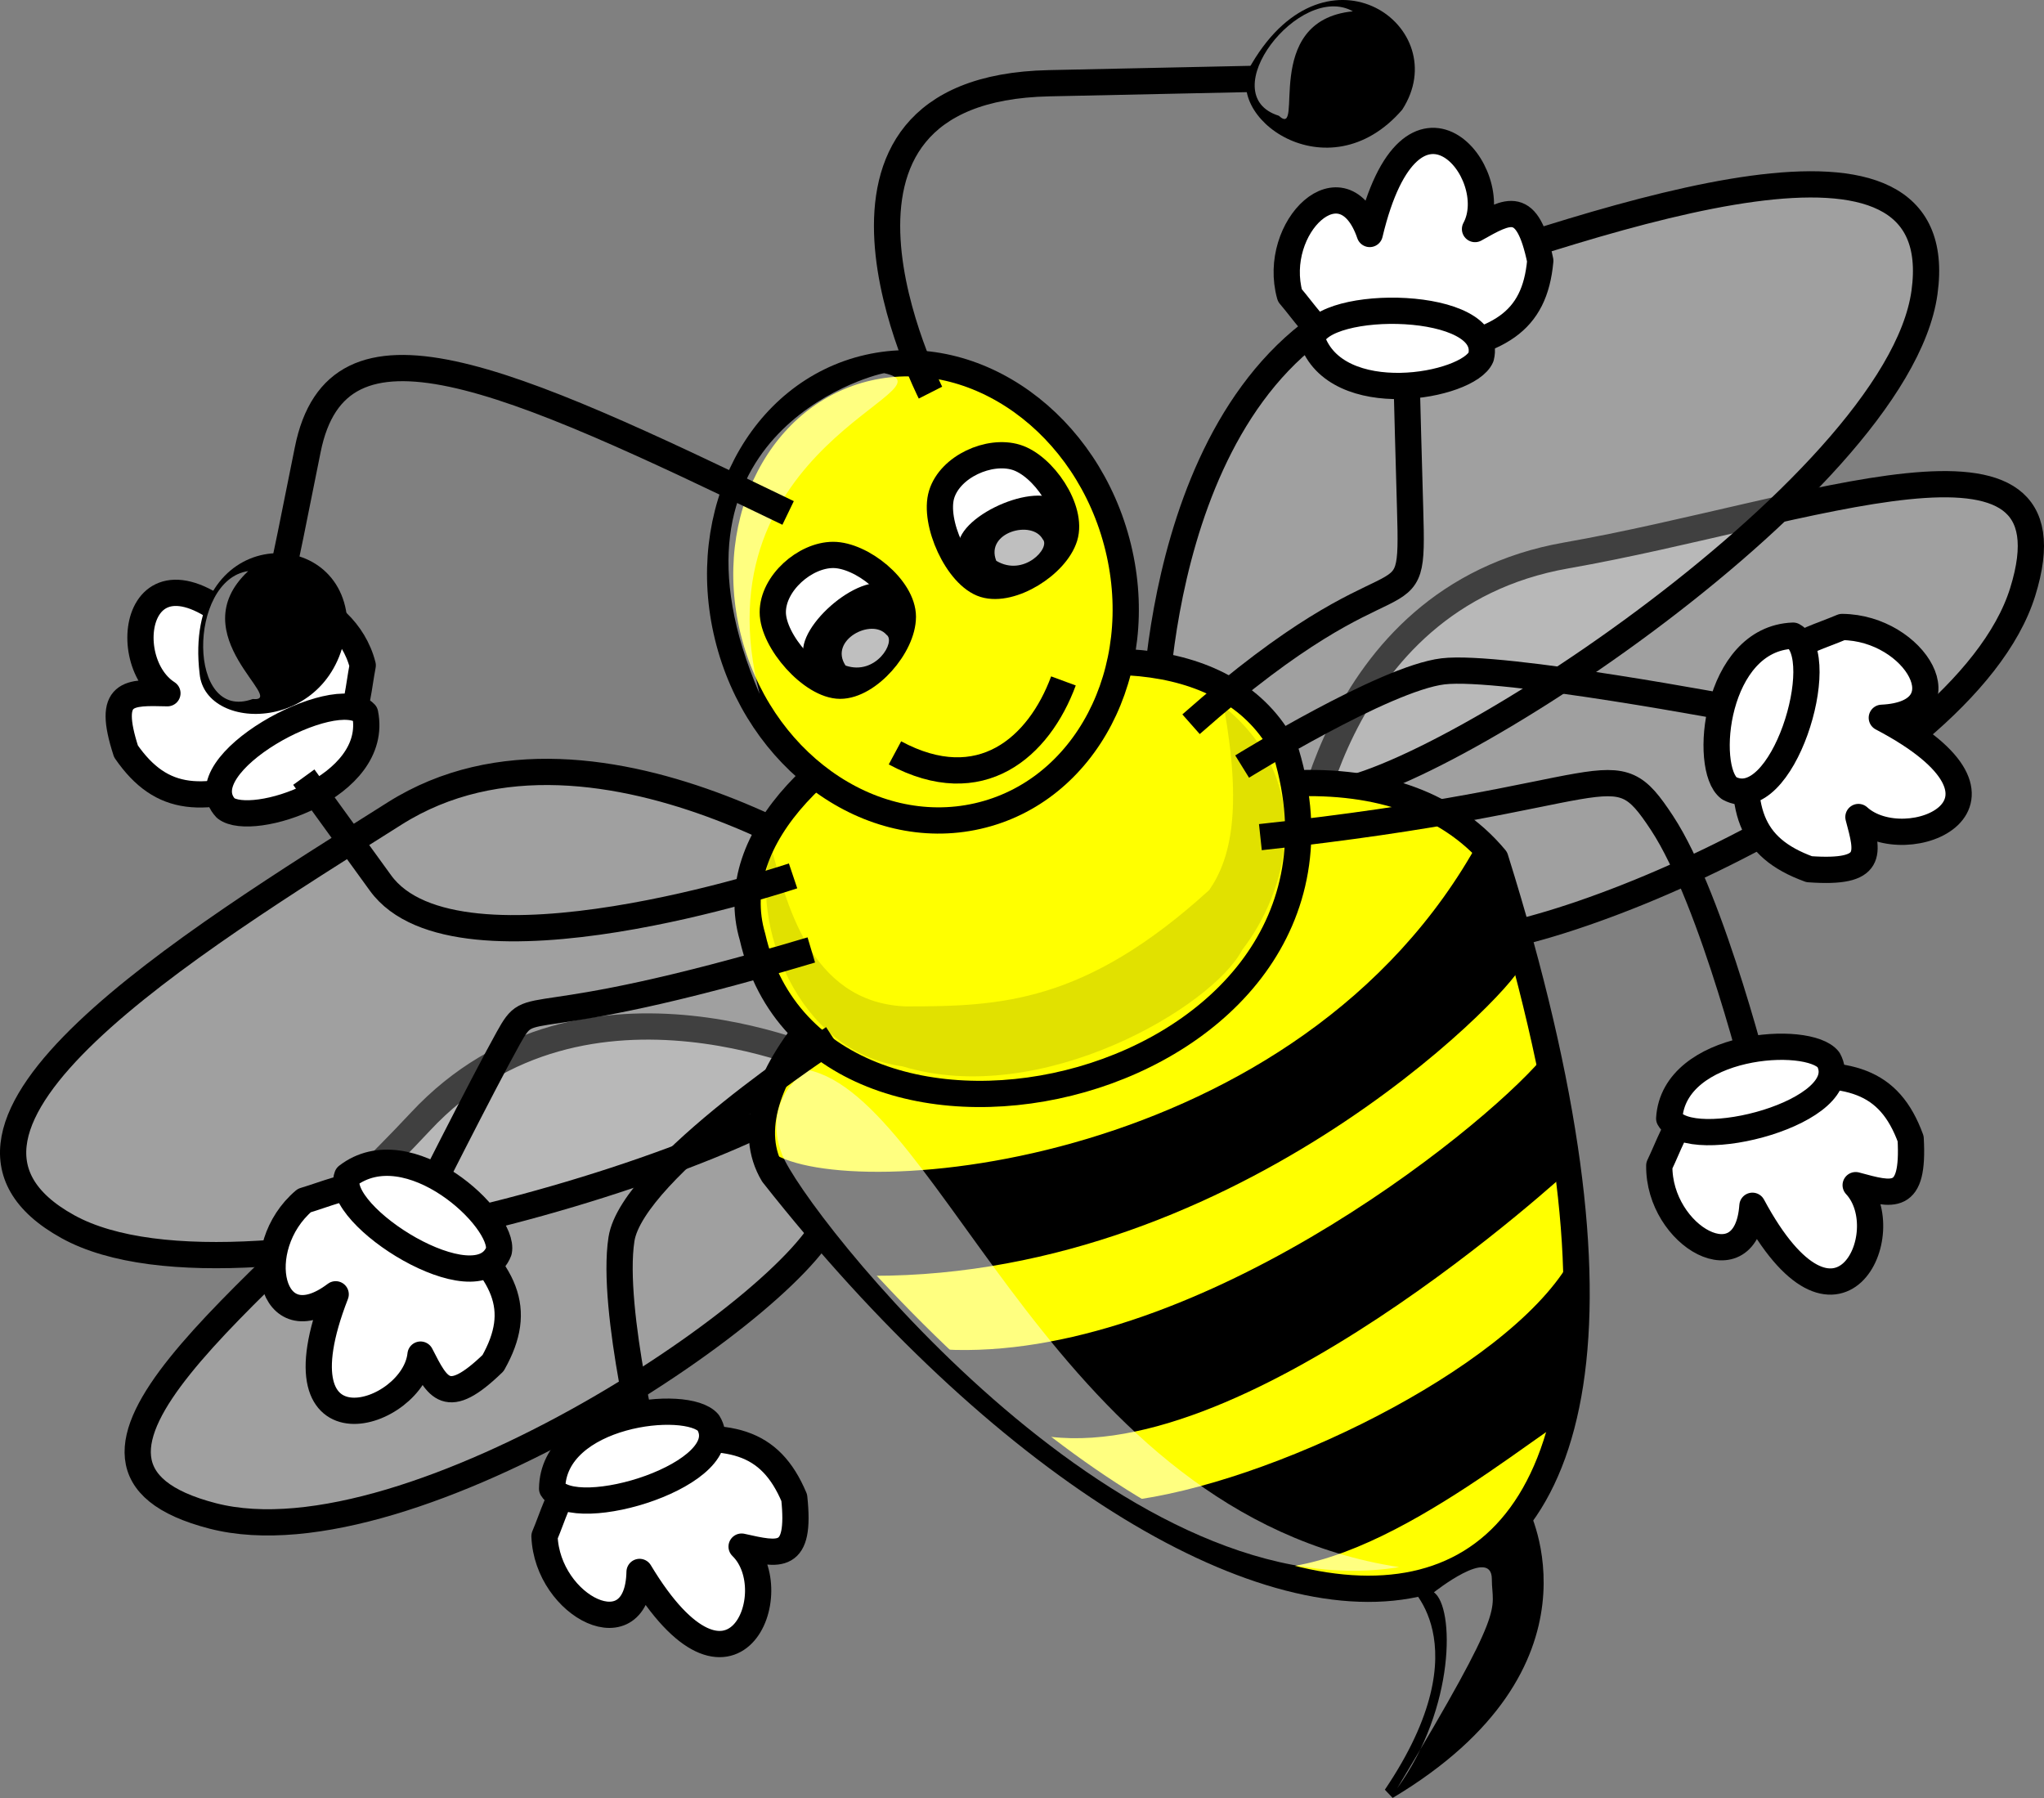 <svg xmlns="http://www.w3.org/2000/svg" viewBox="0 0 97.354 85.651"><rect x="0" y="0" width="97.354" height="85.651" fill="#808080" stroke="none"/><path d="M6.001 35.784c1.707 2.47 3.688 2.504 7.317 1.188 3.866-1.837 3.54-3.096 3.958-5.282-.824-3.276-5.507-4.586-4.79-.796-5.86-6.354-7.102.458-4.512 2.122-1.85-.042-2.909-.12-1.973 2.768z" stroke-linejoin="round" fill-rule="evenodd" stroke="#000" stroke-width="1.25" fill="#fff"/><path d="M17.39 33.978c-1.393-1.464-8.586 2.44-6.635 4.515 1.236.961 7.34-.98 6.635-4.515z" stroke-linejoin="round" fill-rule="evenodd" stroke="#000" stroke-width="1.25" fill="#fff"/><path d="M72.519 71.917l-5.356 3.292s3.893 2.977-.974 10.183c10.223-6.11 6.33-13.474 6.33-13.474z" stroke="#000" stroke-width=".553" fill-rule="evenodd"/><path d="M39.873 50.873s-12.017-5.854-19.848 2.546C12.195 61.815.642 69.746 10.13 72.198c9.488 2.452 28.412-10.465 29.43-14.469 1.022-4.004.313-6.856.313-6.856zM61.925 41.422s1.16-12.949 12.673-14.968c11.513-2.02 24.57-7.342 21.74 1.742-2.83 9.085-24.152 17.845-28.214 16.578-4.066-1.267-6.2-3.352-6.2-3.352z" stroke-linejoin="round" fill-rule="evenodd" fill-opacity=".25" stroke="#000" stroke-width="1.25" fill="#fff"/><path d="M42.513 42.835s-13.926-10.277-23.719-4.09C9.001 44.93-5.294 53.708 3.23 58.421s35.086-4.086 37.132-7.707c2.045-3.617 2.15-7.878 2.15-7.878zM54.992 34.615s0-16.926 11.037-20.688c11.032-3.762 26.932-9.403 25.633 0-1.295 9.404-24.663 24.449-28.88 23.822-4.217-.627-7.79-3.134-7.79-3.134z" stroke-linejoin="round" fill-rule="evenodd" fill-opacity=".25" stroke="#000" stroke-width="1.25" fill="#fff"/><path d="M36.821 55.928C58.564 83.514 85.172 85.392 71.22 40.884 61.807 29.6 31.953 47.781 36.821 55.928z" stroke-linejoin="round" fill-rule="evenodd" stroke="#000" stroke-width="1.25" fill="#ff0"/><path d="M35.842 44.624c3.108 13.642 30.228 7.365 25.425-8.734-4.804-10.096-28.25-.819-25.425 8.734z" stroke-linejoin="round" fill-rule="evenodd" stroke="#000" stroke-width="1.25" fill="#ff0"/><path d="M41.353 17.511c5.133-1.17 10.467 2.666 11.905 8.56 1.438 5.894-1.556 11.627-6.693 12.796-5.132 1.169-10.466-2.666-11.905-8.56s1.56-11.626 6.692-12.796z" stroke-linejoin="round" fill-rule="evenodd" stroke="#000" stroke-width="1.25" fill="#ff0"/><path d="M43.002 29.379c0 1.384-1.645 3.28-2.986 3.28-1.345 0-3.209-2.117-3.209-3.501s1.533-2.729 2.876-2.729c1.345 0 3.32 1.566 3.32 2.95z" stroke-linejoin="round" fill-rule="evenodd" stroke="#000" stroke-width="1.25" fill="#fff"/><path d="M42.205 27.833c-1.489-.54-4.721 2.435-3.79 3.695 2.128 2.598 5.675-2.18 3.79-3.695z" fill-rule="evenodd"/><path d="M42.222 30.231c-.696-.812-2.758.253-1.948 1.468 1.442.496 2.416-1.153 1.948-1.468z" fill-rule="evenodd" fill="#fff" fill-opacity=".75"/><path d="M42.626 35.857c4.087 2.196 6.862-.277 8.025-3.427" stroke-linejoin="round" stroke="#000" stroke-width="1.25" fill="none"/><path d="M44.318 18.699S36.973 4.236 49.969 3.964c12.993-.273 12.711-.273 12.711-.273" stroke="#000" stroke-width="1.25" fill="none"/><path d="M42.112 17.773c-.793.128-11.203 3.055-5.932 15.276-3.03-11.839 9.487-14.512 5.932-15.276z" fill-rule="evenodd" fill="#fff" fill-opacity=".5"/><path d="M37.537 24.43c-13.56-6.55-21.47-10.097-22.882-3.002-1.413 7.095-1.413 6.822-1.413 6.822" stroke="#000" stroke-width="1.25" fill="none"/><path d="M66.787 5.224c-3.547 4.104-8.717.285-7.157-2.207 3.606-6.088 9.692-1.716 7.157 2.207z" fill-rule="evenodd"/><path d="M64.434.538c-2.53-1.413-6.71 3.978-3.526 4.974 1.27 1.16-.906-4.53 3.526-4.973z" fill-rule="evenodd" fill="#fff" fill-opacity=".5"/><path d="M36.659 55.146c3.733 2.51 25.473.782 34.072-15.044l1.463 5.797c-.489 1.254-13.795 15.048-31.478 14.575-.974-.468-4.057-5.328-4.057-5.328z" stroke-linejoin="round" stroke="#000" stroke-width=".553" fill-rule="evenodd"/><path d="M44.933 64.548c11.847.627 25.637-10.343 28.72-13.948l.974 4.86S58.724 70.19 49.15 67.999c-.81 0-4.217-3.45-4.217-3.45z" stroke="#000" stroke-width=".553" fill-rule="evenodd"/><path d="M53.697 71.758c6.815-.782 18.172-6.27 21.255-11.439 0 1.878.325 4.074-.325 6.897C72.03 68.78 63.595 75.99 58.4 74.108c-1.62-.468-3.568-1.564-4.702-2.35z" stroke-linejoin="round" stroke="#000" stroke-width=".553" fill-rule="evenodd"/><path d="M68.297 75.836c.983.709 1.029 5.495-1.75 9.333 5.339-8.877 4.508-8.396 4.508-9.96 0-1.569-2.758.627-2.758.627z" fill-rule="evenodd" fill="#fff" fill-opacity=".5"/><path d="M36.729 40.371c-1.043 3.528 1.218 9.744 6.26 10.416 6.608 2.016 14.782-2.856 16.173-5.544 2.087-2.689 3.652-7.894-.87-11.59.87 4.873.347 7.223-.695 8.735-5.913 5.377-9.91 5.544-14.436 5.544-4.693-.167-5.737-5.206-6.433-7.56z" fill-rule="evenodd" fill-opacity=".12"/><path d="M38.469 50.954s-2.26 1.344-1.218 4.033 16 21.834 29.39 19.65c-16.348-2.517-21.738-22.34-28.173-23.683z" fill-rule="evenodd" fill="#fff" fill-opacity=".5"/><path d="M37.773 41.715s-15.998 5.377-19.651.338l-3.652-5.04M56.729 34.493c10.261-9.07 10.607-4.2 10.434-10.246-.173-6.047-.173-6.551-.173-6.551M39.687 49.443s-9.566 6.216-10.087 9.573c-.522 3.36 1.391 10.921 1.391 10.921M60.031 39.87c17.215-1.849 16.697-4.369 19.13-.672 2.433 3.694 4.694 12.933 4.694 12.933M59.162 36.509s6.781-4.2 9.565-4.535c2.783-.336 14.259 1.848 14.259 1.848M38.642 45.243c-14.086 4.2-13.216 2.016-14.434 4.2-1.217 2.183-4.347 8.4-4.347 8.4" stroke-linejoin="round" stroke="#000" stroke-width="1.25" fill="none"/><path d="M73.362 12.42c-.27 2.958-1.986 3.909-5.824 4.44-4.306.186-4.643-1.07-6.103-2.793-.906-3.254 2.548-6.579 3.804-2.923 1.974-8.293 6.457-2.897 5.015-.235 1.598-.895 2.488-1.456 3.108 1.51z" stroke-linejoin="round" fill-rule="evenodd" stroke="#000" stroke-width="1.25" fill="#fff"/><path d="M62.477 16.127c.49-1.93 8.742-1.85 8.063.877-.603 1.417-6.92 2.55-8.063-.877zM91.003 54.233c-1.025-2.799-2.935-3.304-6.786-2.896-4.217.86-4.221 2.159-5.187 4.175-.038 3.373 4.167 5.76 4.437 1.915 4.057 7.556 7 1.25 4.917-.982 1.78.48 2.788.81 2.619-2.212z" stroke-linejoin="round" fill-rule="evenodd" stroke="#000" stroke-width="1.25" fill="#fff"/><path d="M79.503 53.268c.978 1.752 8.945-.318 7.587-2.795-.953-1.226-7.364-.798-7.587 2.795zM37.829 71.33c-1.16-2.75-3.094-3.165-6.922-2.579-4.17 1.051-4.11 2.35-4.973 4.412.128 3.365 4.446 5.557 4.528 1.703 4.424 7.36 7.054.925 4.86-1.206 1.804.4 2.826.68 2.507-2.33z" stroke-linejoin="round" fill-rule="evenodd" stroke="#000" stroke-width="1.25" fill="#fff"/><path d="M26.297 70.898c1.061 1.703 8.918-.733 7.437-3.14-1.011-1.182-7.395-.461-7.437 3.14zM23.485 64.918c1.47-2.607.582-4.318-2.312-6.811-3.48-2.452-4.483-1.589-6.681-.929-2.62 2.224-1.645 6.84 1.496 4.465-3.101 7.964 3.721 5.862 4.042 2.872.822 1.6 1.243 2.546 3.455.403z" stroke-linejoin="round" fill-rule="evenodd" stroke="#000" stroke-width="1.25" fill="#fff"/><path d="M16.537 56.013c-.695 1.874 6.227 6.212 7.223 3.577.307-1.504-4.31-5.822-7.223-3.577zM86.17 41.397c-2.876-1.047-3.361-2.9-2.86-6.613.975-4.054 2.32-4.033 4.429-4.923 3.488.03 5.875 4.139 1.89 4.325 7.738 4.069 1.15 6.783-1.114 4.726.46 1.731.78 2.709-2.345 2.485z" stroke-linejoin="round" fill-rule="evenodd" stroke="#000" stroke-width="1.25" fill="#fff"/><path d="M85.403 30.274c1.792.978-.51 8.63-3.045 7.267-1.248-.944-.679-7.126 3.045-7.267z" stroke-linejoin="round" fill-rule="evenodd" stroke="#000" stroke-width="1.25" fill="#fff"/><path d="M16.535 29.497c-.33 5.414-6.759 5.516-7.028 2.586-.828-7.025 6.661-7.241 7.028-2.586z" fill-rule="evenodd"/><path d="M11.821 27.2c-2.87.412-2.921 7.232.215 6.092 1.71.153-3.469-3.051-.215-6.092z" fill-rule="evenodd" fill="#fff" fill-opacity=".5"/><path d="M50.706 25.573c-.406 1.323-2.533 2.655-3.817 2.261-1.285-.394-2.446-2.965-2.04-4.288.406-1.324 2.265-2.16 3.55-1.766 1.284.394 2.713 2.469 2.307 3.793z" stroke-linejoin="round" fill-rule="evenodd" stroke="#000" stroke-width="1.25" fill="#fff"/><path d="M50.399 23.862c-1.268-.953-5.229.943-4.707 2.421 1.271 3.108 6.066-.42 4.707-2.421z" fill-rule="evenodd"/><path d="M49.665 25.682c-.51-.94-2.752-.333-2.214 1.027 1.308.787 2.603-.621 2.214-1.027z" fill-rule="evenodd" fill="#fff" fill-opacity=".75"/></svg>
